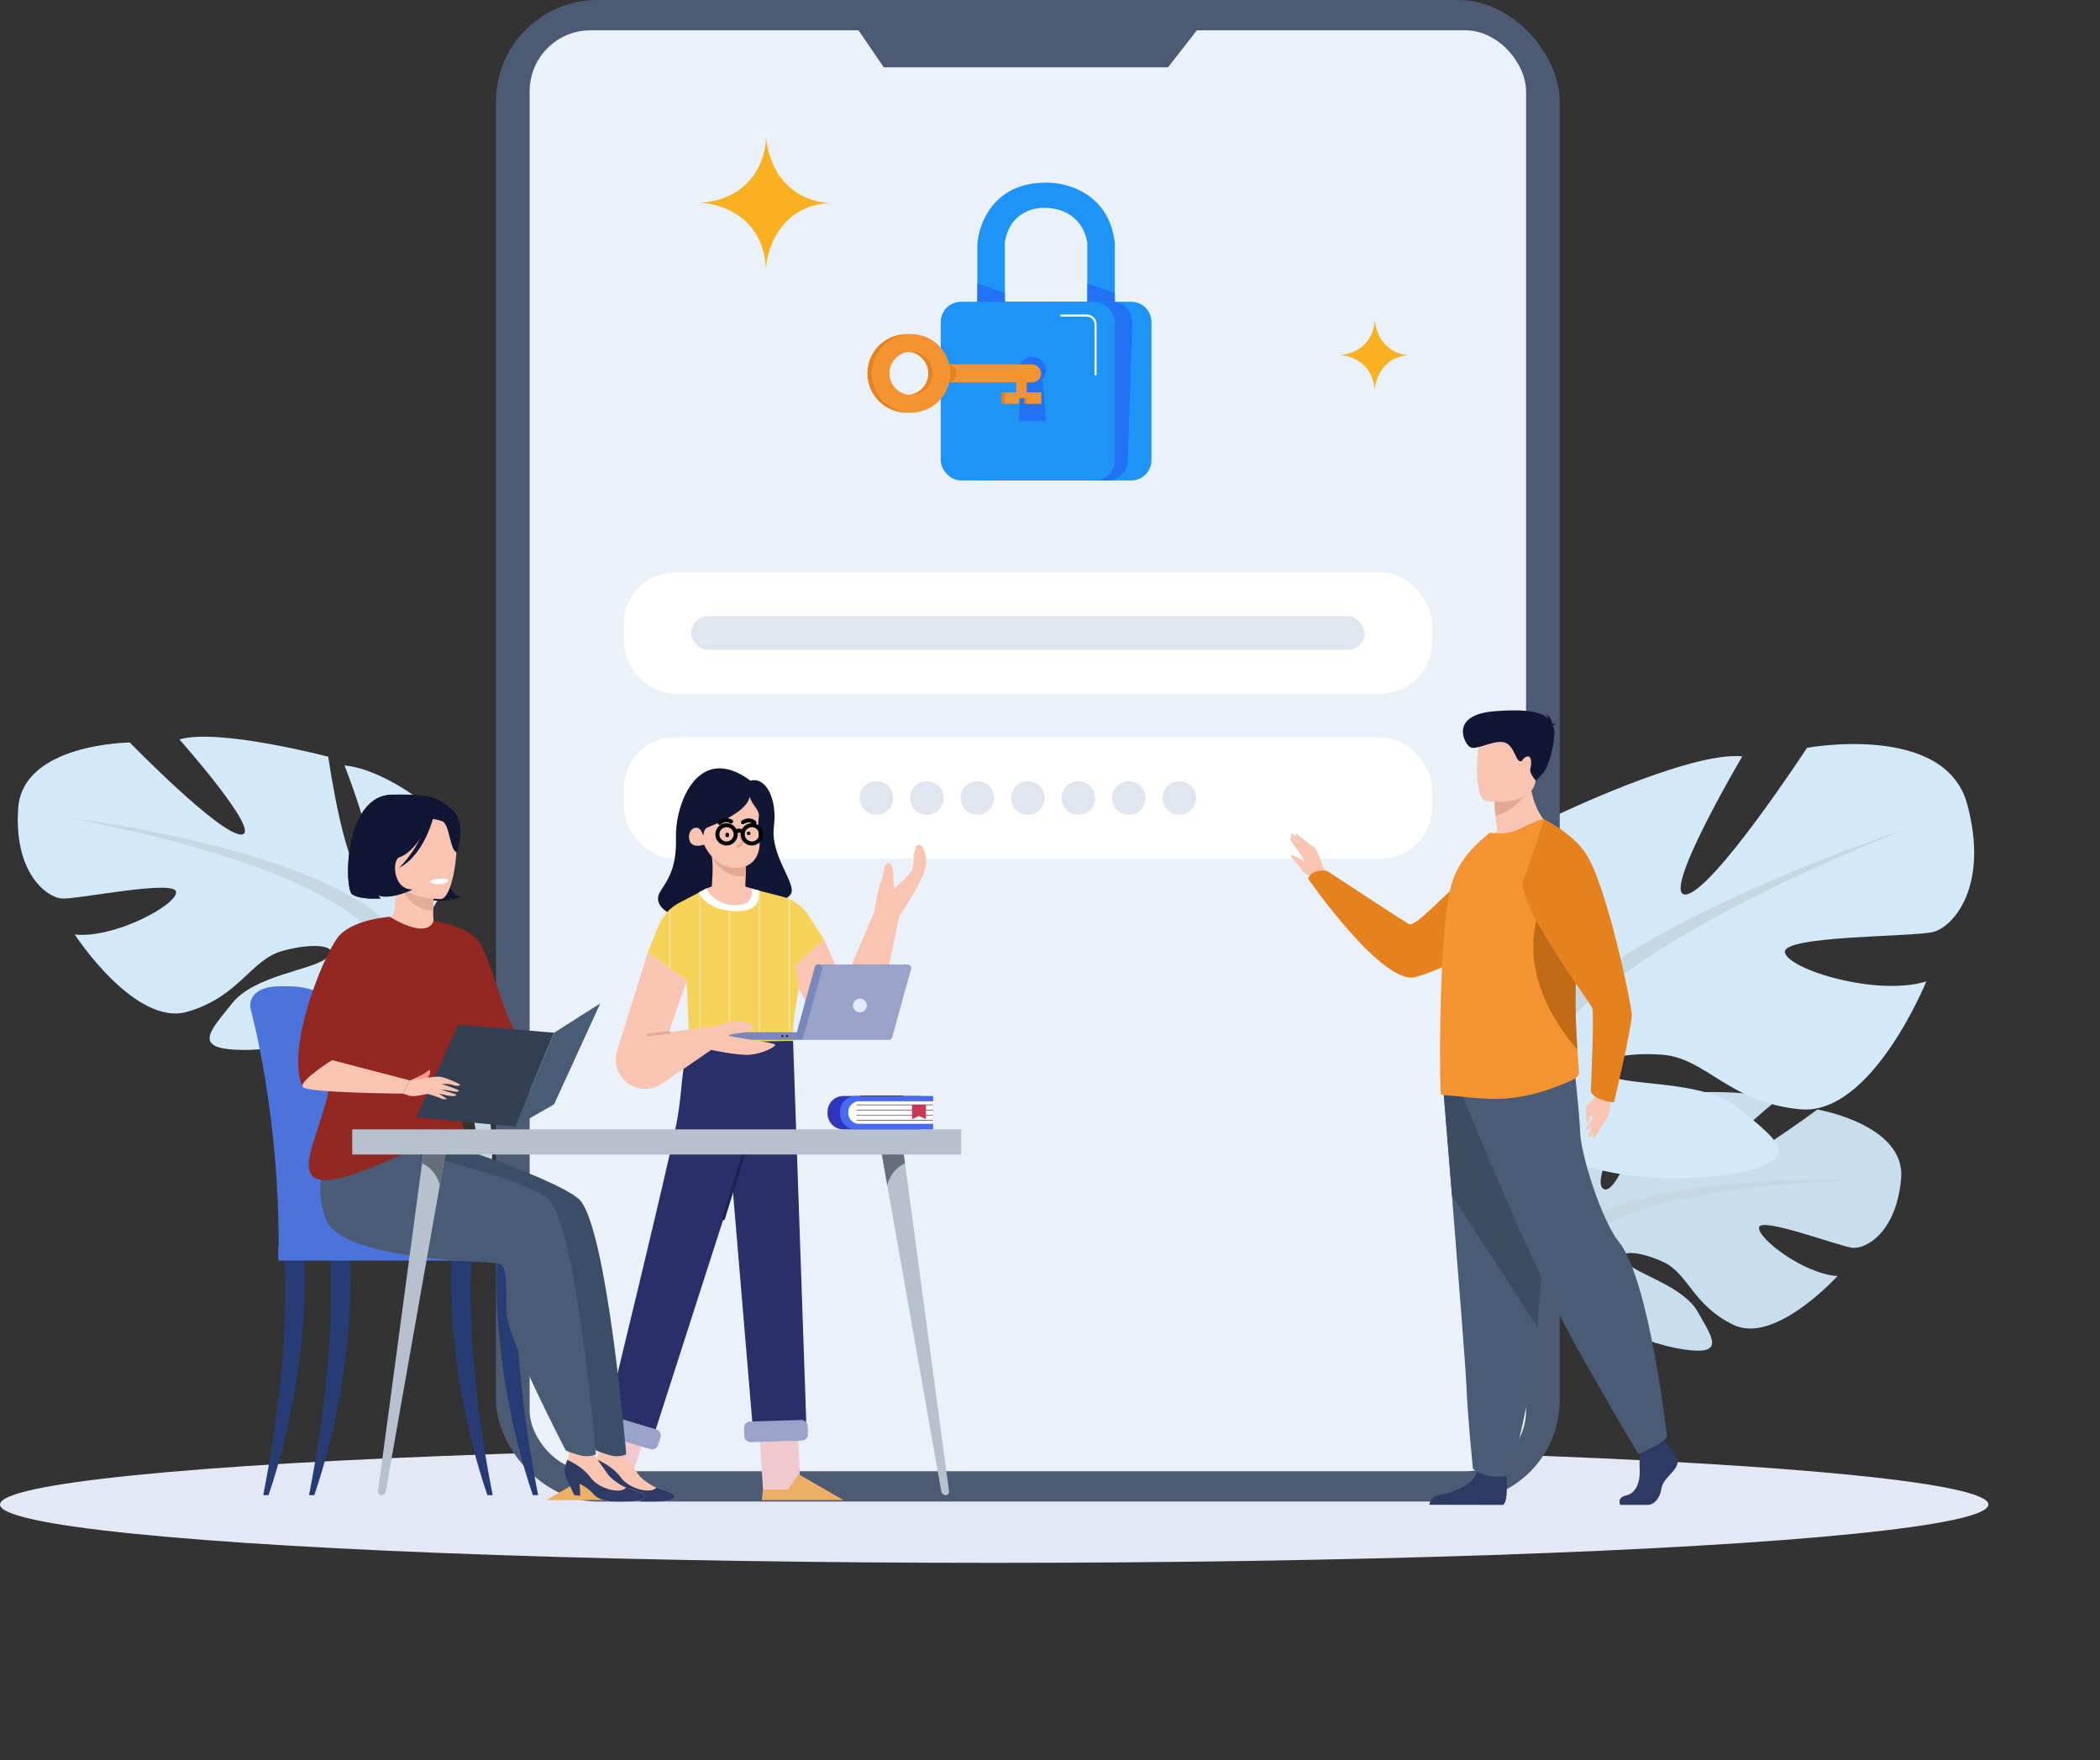 <svg width="414" height="347" viewBox="0 0 414 347" fill="none" xmlns="http://www.w3.org/2000/svg">
<rect x="0" y="0" width="414" height="347" fill="#333333" stroke="none"/>
<path d="M79.439 185.934C79.439 185.934 96.214 171.709 84.633 159.099C84.633 159.099 75.887 151.677 67.914 150.883C67.914 150.883 76.096 171.459 72.177 172.745C68.258 174.03 64.711 149.162 64.711 149.162C64.711 149.162 43.011 143.482 35.37 145.753C35.37 145.753 51.741 164.21 47.624 164.491C43.507 164.773 25.583 146.359 25.583 146.359C25.583 146.359 4.51 146.555 3.597 159.252C2.684 171.949 9.133 176.952 12.294 177.117C15.456 177.282 34.739 173.262 34.727 175.875C34.715 178.487 22.442 185.05 14.73 184.206C14.73 184.206 26.637 202.49 36.985 199.43C47.333 196.369 49.328 189.197 55.757 187.422C62.187 185.647 67.301 186.476 64.381 188.87C61.461 191.264 50.18 192.238 45.782 197.753C41.384 203.268 37.652 206.854 47.837 206.963C58.023 207.072 75.363 202.379 77.403 194.168L79.439 185.934Z" fill="#D4E9F8"/>
<path d="M13.624 161.209C13.624 161.209 69.684 168.013 79.439 185.934C79.439 185.934 80.855 194.526 88.037 203.297L88.772 207.066C88.772 207.066 80.756 195.336 77.403 194.167C77.403 194.167 85.966 175.271 13.624 161.209Z" fill="#C5D7E3"/>
<path d="M88.041 203.296C88.041 203.296 98.583 214.069 96.881 230.013L94.68 229.859C94.68 229.859 93.48 212.896 87.599 205.393C81.718 197.89 88.041 203.296 88.041 203.296Z" fill="#C5D7E3"/>
<path d="M298.963 257.588C298.963 257.588 288.797 265.113 288.091 278.555L289.937 278.72C289.937 278.72 293.183 264.822 299.053 259.384C304.924 253.947 298.963 257.588 298.963 257.588Z" fill="#C5D7E3"/>
<path d="M308.396 244.343C308.396 244.343 296.383 230.318 307.656 221.41C307.656 221.41 315.888 216.422 322.604 216.827C322.604 216.827 313.09 232.791 316.166 234.382C319.243 235.972 325.485 215.829 325.485 215.829C325.485 215.829 344.222 214.01 350.251 216.9C350.251 216.9 334.233 230.017 337.605 230.798C340.977 231.579 358.28 218.704 358.28 218.704C358.28 218.704 375.72 221.674 374.79 232.318C373.859 242.962 367.852 246.25 365.21 245.968C362.567 245.685 347.121 239.783 346.783 241.949C346.445 244.116 355.747 251.191 362.259 251.523C362.259 251.523 349.964 265.092 341.792 261.174C333.619 257.256 332.924 251.052 327.83 248.723C322.736 246.394 318.389 246.402 320.492 248.777C322.595 251.151 331.814 253.459 334.725 258.624C337.637 263.79 340.254 267.258 331.799 265.984C323.344 264.711 309.603 258.522 308.999 251.427L308.396 244.343Z" fill="#C8DEED"/>
<path d="M366.222 232.616C366.222 232.616 318.856 230.787 308.396 244.343C308.396 244.343 306.083 251.277 298.964 257.588L297.855 260.615C297.855 260.615 306.062 251.956 309 251.431C309 251.431 304.406 234.639 366.222 232.616Z" fill="#C5D7E3"/>
<path d="M296.796 211.937C296.796 211.937 271.607 197.823 283.361 178.665C283.361 178.665 292.774 166.89 302.842 163.876C302.842 163.876 297.468 192.445 302.842 193.117C308.216 193.79 306.537 160.851 306.537 160.851C306.537 160.851 333.065 148.081 343.482 149.089C343.482 149.089 327.024 176.984 332.398 176.312C337.772 175.64 356.246 147.411 356.246 147.411C356.246 147.411 383.45 142.369 387.817 158.503C392.183 174.636 385.129 182.694 381.099 183.709C377.068 184.723 351.207 184.381 351.879 187.742C352.551 191.103 370.015 196.481 379.755 193.456C379.755 193.456 369.007 220.002 354.902 218.662C340.797 217.322 336.429 208.578 327.696 207.906C318.963 207.234 312.583 209.587 316.949 211.939C321.316 214.292 336.09 212.708 343.15 218.715C350.21 224.722 355.912 228.413 342.815 231.102C329.717 233.791 306.205 232.11 301.503 222.027L296.796 211.937Z" fill="#D4E9F8"/>
<path d="M375.389 163.54C375.389 163.54 304.855 186.389 296.796 211.938C296.796 211.938 297.132 223.365 290.079 236.473L290.079 241.513C290.079 241.513 297.468 224.374 301.499 222.031C301.499 222.021 285.712 199.84 375.389 163.54Z" fill="#C5D7E3"/>
<path d="M290.078 236.484C290.078 236.484 279.202 253.011 285.402 273.13L288.2 272.379C288.2 272.379 285.485 250.219 291.176 239.072C296.867 227.925 290.078 236.484 290.078 236.484Z" fill="#C5D7E3"/>
<ellipse cx="196" cy="296.571" rx="196" ry="11.5" fill="#E3E8F4"/>
<rect x="97.779" width="209.712" height="295.986" rx="20" fill="#4D5A73"/>
<rect x="104.416" y="5.973" width="196.439" height="284.04" rx="12" fill="#EAF1F9"/>
<path d="M230.257 13.273L236.481 5.309L168.789 5.309L174.236 13.273L230.257 13.273Z" fill="#4D5A73"/>
<rect x="122.998" y="112.838" width="159.275" height="23.891" rx="10" fill="white"/>
<rect x="122.998" y="145.356" width="159.275" height="23.891" rx="10" fill="white"/>
<circle cx="172.771" cy="157.302" r="3.318" fill="#E1E5F0"/>
<circle cx="182.726" cy="157.302" r="3.318" fill="#E1E5F0"/>
<circle cx="192.68" cy="157.302" r="3.318" fill="#E1E5F0"/>
<circle cx="202.635" cy="157.302" r="3.318" fill="#E1E5F0"/>
<circle cx="212.59" cy="157.302" r="3.318" fill="#E1E5F0"/>
<circle cx="222.544" cy="157.302" r="3.318" fill="#E1E5F0"/>
<circle cx="232.499" cy="157.302" r="3.318" fill="#E1E5F0"/>
<rect x="136.271" y="121.465" width="132.729" height="6.636" rx="3.318" fill="#E1E5F0"/>
<path d="M258.863 166.816C258.754 166.752 258.597 166.67 258.421 166.576L255.566 164.339C255.566 164.339 255.204 164.538 255.566 164.916C255.613 164.965 255.675 165.028 255.751 165.102L254.66 164.284C254.602 164.349 254.564 164.429 254.552 164.514C254.54 164.599 254.554 164.686 254.592 164.763C254.681 164.972 255.703 165.811 256.278 166.27C255.931 166.11 255.446 165.761 254.717 165.056C254.262 164.618 254.409 165.278 254.478 165.566C254.602 166.076 256.02 167.801 256.518 168.575C257.015 169.35 257.266 170.117 256.916 169.782C256.566 169.447 254.672 168.327 254.473 168.575C254.274 168.824 255.42 169.782 255.968 170.547C256.516 171.313 257.115 172.606 259.059 172.893C261.003 173.179 261.338 172.237 261.338 172.237C261.338 172.237 259.76 167.343 258.863 166.816Z" fill="#F9C4B1"/>
<path d="M317.883 214.814C317.883 214.814 317.426 219.292 316.926 220.14C316.427 220.988 314.099 223.447 313.387 224.225C313.338 224.278 312.876 223.866 313.226 223.27C314.638 220.864 314.248 221.442 313.756 219.861C313.515 219.079 313.364 221.328 312.964 221.381C312.564 221.434 312.708 219.01 312.692 218.272C312.675 217.534 314.698 217.188 314.936 214.53C315.089 212.814 317.883 214.814 317.883 214.814Z" fill="#F9C4B1"/>
<path d="M303.66 168.078C303.66 168.078 299.883 186.546 279.098 192.58C272.61 194.464 257.869 173.183 257.869 173.183C257.869 173.183 258.392 171.227 261.634 171.672C261.634 171.672 275.987 181.137 277.793 182.166C279.396 183.079 289.941 170.432 294.747 168.398C299.553 166.364 303.66 168.078 303.66 168.078Z" fill="#E5821E"/>
<path d="M328.584 284.6C328.584 284.6 331.155 286.963 330.654 288.637C330.153 290.31 327.83 291.433 327.521 293.482C327.212 295.531 325.955 296.649 324.824 296.649H319.441C319.441 296.649 318.61 295.205 320.616 294.772C322.622 294.339 323.381 291.929 323.256 289.693C323.13 287.458 323.443 284.476 323.443 284.476L327.708 283.482L328.584 284.6Z" fill="#2C3A64"/>
<path d="M296.975 290.747C296.975 290.747 297.438 296.093 296.305 296.649L281.805 296.619C281.805 296.619 281.805 294.951 284.134 294.58C286.463 294.209 290.553 292.849 291.247 289.821C291.941 286.793 296.975 290.747 296.975 290.747Z" fill="#2C3A64"/>
<path d="M284.58 215.136C284.58 215.136 285.35 224.508 286.254 235.772C287.485 251.074 288.963 269.873 289.11 273.431C289.362 279.615 290.377 289.502 290.377 289.502C290.377 289.502 292.784 291.853 297.6 290.86C297.6 290.86 301.891 276.742 303.118 261.802C303.136 261.558 303.156 261.311 303.174 261.064C304.315 245.857 306.088 213.834 306.088 213.834L284.58 215.136Z" fill="#4A5B75"/>
<path d="M284.58 215.128C284.58 215.128 285.35 224.47 286.254 235.699L303.118 261.652C303.136 261.409 303.156 261.162 303.174 260.916C304.315 245.757 306.088 213.834 306.088 213.834L284.58 215.128Z" fill="#3D4C63"/>
<path d="M288.396 216.157C288.396 216.157 302.124 250.171 311.149 266.155C320.174 282.139 322.996 286.601 322.996 286.601C322.996 286.601 328.168 284.555 328.637 283.162C328.637 283.162 325.186 252.302 319.141 244.78C315.726 240.529 311.714 227.773 311.526 223.313C311.338 218.853 310.304 210.023 310.304 210.023L288.396 216.157Z" fill="#4A5B75"/>
<path d="M306.435 163.843C306.435 163.843 296.973 168.359 291.518 166.684C292.556 165.492 293.808 164.502 295.211 163.762C295.022 162.679 294.875 161.739 294.791 160.942C294.66 159.987 294.583 159.025 294.56 158.061L298.211 155.221L301.667 152.503C301.401 160.145 306.435 163.843 306.435 163.843Z" fill="#F9C4B1"/>
<path d="M311.291 211.632C311.313 212.202 310.089 212.853 309.549 213.096C305.546 214.847 301.812 216.067 297.579 216.474C292.579 216.983 286.666 215.863 284.633 215.905C284.425 215.901 284.226 215.821 284.074 215.681C283.928 215.579 283.825 209.577 283.928 202.029C283.928 201.726 283.928 201.421 283.949 201.113V201.009C283.991 198.059 284.095 194.967 284.239 191.873C284.53 185.079 285.07 178.525 285.983 174.908C287.081 170.635 289.572 167.809 291.833 165.748L293.699 164.121C295.566 164.486 297.537 164.383 299.508 163.429C301.666 162.392 303.989 161.272 304.363 161.558C307.184 163.612 309.093 168.232 310.11 174.129C310.11 174.16 310.121 174.187 310.125 174.217C310.695 177.591 310.981 181.365 310.96 185.317C310.96 186.784 310.918 188.287 310.829 189.766C310.414 196.494 310.698 202.483 310.96 206.633C311.013 207.453 311.068 208.203 311.115 208.869C311.209 210.065 311.272 210.982 311.291 211.632Z" fill="#F49331"/>
<path d="M310.945 206.904C295.727 188.99 305.166 175.97 305.166 175.97L310.114 174.333C310.674 177.722 310.955 181.514 310.935 185.484C310.935 186.957 310.893 188.468 310.806 189.954C310.399 196.719 310.671 202.736 310.945 206.904Z" fill="#C06B15"/>
<path d="M301.578 155.47C301.578 155.47 299.266 159.648 294.864 160.819C294.737 159.894 294.663 158.962 294.64 158.028L298.17 155.275L301.578 155.47Z" fill="#E2AA95"/>
<path d="M292.922 157.873C292.922 157.873 301.899 159.317 302.742 153.89C303.585 148.463 305.311 144.996 299.615 143.845C293.919 142.693 292.478 144.601 291.745 146.346C291.011 148.091 290.608 157.357 292.922 157.873Z" fill="#F9C4B1"/>
<path d="M306.096 143.02C306.177 142.928 306.36 142.854 306.782 142.832C306.544 142.699 306.277 142.625 306.003 142.615C305.916 142.045 305.607 141.034 304.607 140.789C304.77 140.883 304.909 141.011 305.014 141.165C305.119 141.319 305.187 141.494 305.214 141.678C304.057 140.511 301.578 139.659 294.711 140.192C285.664 140.893 288.644 146.59 289.817 147.268C290.989 147.946 293.937 146.087 296.12 146.256C298.303 146.426 298.71 149.527 299.457 149.955C300.203 150.383 299.905 149.627 300.908 149.177C301.91 148.727 302.004 150.363 301.715 151.425C301.426 152.487 302.802 153.889 302.802 153.889L304.193 152.419C305.585 150.946 306.896 144.707 306.263 143.376L306.096 143.02Z" fill="#121635"/>
<path d="M304.406 161.512C304.406 161.512 309.985 164.181 312.656 168.284C316.808 174.648 321.608 197.842 321.697 199.99C321.787 202.138 318.195 217.3 318.195 217.3C318.195 217.3 314.546 217.056 313.606 215.202C313.606 215.202 314.334 199.621 313.873 198.621C313.413 197.62 298.663 177.722 300.321 173.476C301.979 169.23 304.406 161.512 304.406 161.512Z" fill="#E6821E"/>
<path d="M317 220L314.282 224.505C314.19 224.467 314.113 224.402 314.063 224.32C314.013 224.237 313.992 224.142 314.003 224.047C314.056 223.726 314.878 221.284 314.878 221.284L317 220Z" fill="#F9C4B1"/>
<path d="M314.414 220.072C314.414 220.072 312.274 222.333 312.748 222.844L314.294 221.737L314.414 220.072Z" fill="#F9C4B1"/>
<g clip-path="url(#clip0_218_84)">
<path d="M156.98 271.732L157.689 291.96L155.563 295.608L150.424 293.611L149.068 273.553" fill="#F0C9CF"/>
<path d="M168.657 297.079L157.46 290.608L155.334 293.611H150.416L149.892 298.132H168.384C168.505 298.126 168.621 298.081 168.715 298.004C168.81 297.927 168.877 297.823 168.907 297.705C168.938 297.588 168.93 297.464 168.885 297.351C168.84 297.238 168.76 297.143 168.657 297.079V297.079Z" fill="#EBAF65"/>
<path d="M122.713 271.732L116.258 291.96L118.385 295.608L123.519 293.611L130.625 273.553" fill="#F0C9CF"/>
<path d="M105.286 297.079L116.492 290.608L118.618 293.611H123.519L124.051 298.132H105.559C105.438 298.126 105.322 298.081 105.228 298.004C105.134 297.927 105.066 297.823 105.036 297.705C105.006 297.588 105.013 297.464 105.058 297.351C105.103 297.238 105.183 297.143 105.286 297.079Z" fill="#EBAF65"/>
<path d="M156.346 205.155L158.988 281.512L148.478 282.281L144.463 234.532L128.639 283.738L119.31 280.819C119.31 280.819 131.946 228.882 133.363 221.463C134.781 214.044 134.072 210.159 136.313 204.979L156.346 205.155Z" fill="#292F69"/>
<path d="M147.946 153.881C150.975 153.056 153.278 157.472 152.569 162.946C151.86 168.421 156.584 173.662 156.051 175.897C155.519 178.131 145.009 181.257 138 181.195C130.99 181.134 128.789 178.074 130.074 175.897C131.36 173.719 133.438 171.599 133.262 165.036C133.086 158.473 137.647 146.243 147.946 153.881Z" fill="#121635"/>
<path d="M162.431 185.142L166.328 193.851L172.351 179.768C172.351 179.768 173.117 174.94 173.738 173.601C174.358 172.262 174.151 170.453 174.975 170.185C175.798 169.918 176.098 171.393 176.098 172.661C176.105 173.489 176.174 174.315 176.304 175.133C176.304 175.133 179.761 172.13 179.963 171.182C180.166 170.234 180.056 167.033 180.822 166.621C181.588 166.208 182.446 167.152 182.623 169.887C182.799 172.622 177.273 180.607 177.273 180.607L173.231 200.151L161.894 202.214L155.162 191.204L162.431 185.142Z" fill="#F9C4B1"/>
<path d="M127.71 187.71L131.88 190.73L132.276 191.011L135.389 193.267L135.86 205.559L137.757 205.524H138.154L143.64 205.414H144.032L149.535 205.295H149.927L155.413 205.186H155.805H156.364C156.27 202.704 156.488 200.221 157.011 197.793C157.892 193.403 156.663 190.392 156.663 190.392L162.449 185.168L159.481 180.572C158.579 179.172 157.307 178.047 155.805 177.323C155.677 177.257 155.545 177.196 155.413 177.143C154.986 176.961 154.544 176.814 154.092 176.704L149.945 175.642L149.72 175.58L149.553 175.541L148.144 175.177H144.067H143.675H139.228L138.189 175.721L137.793 175.932L134.059 177.881C133.426 178.203 132.835 178.601 132.298 179.066C132.16 179.177 132.027 179.296 131.902 179.422C130.98 180.31 130.26 181.385 129.788 182.573L127.71 187.71Z" fill="#F6D358"/>
<g style="mix-blend-mode:overlay" opacity="0.25">
<path d="M155.395 177.117V205.177H155.787V177.297C155.659 177.231 155.527 177.17 155.395 177.117Z" fill="white"/>
</g>
<g style="mix-blend-mode:overlay" opacity="0.25">
<path d="M149.518 175.497V205.295L149.909 205.287V175.598L149.685 175.537L149.518 175.497Z" fill="white"/>
</g>
<g style="mix-blend-mode:overlay" opacity="0.25">
<path d="M143.64 175.146V205.414L144.032 205.405V175.146H143.64Z" fill="white"/>
</g>
<g style="mix-blend-mode:overlay" opacity="0.25">
<path d="M137.757 175.914V205.533L138.154 205.524V175.703L137.757 175.914Z" fill="white"/>
</g>
<g style="mix-blend-mode:overlay" opacity="0.25">
<path d="M131.88 179.408V190.73L132.276 191.011V179.053C132.138 179.164 132.005 179.283 131.88 179.408V179.408Z" fill="white"/>
</g>
<path d="M137.749 175.918C138.968 178.399 142.187 179.869 146.114 179.588C149.425 179.365 149.83 177.165 149.667 175.537L148.091 175.133L139.175 175.159L137.749 175.918Z" fill="white"/>
<path d="M139.193 175.159C139.779 176.166 140.626 176.998 141.644 177.567C142.662 178.137 143.815 178.424 144.983 178.399C149.148 178.399 148.109 175.133 148.109 175.133L146.933 174.751L146.999 172.727L147.105 169.773L140.021 167.626C140.19 168.009 140.3 168.417 140.346 168.833C140.672 171.063 140.316 174.751 140.316 174.751L139.193 175.159Z" fill="#F9C4B1"/>
<path d="M140.021 167.626C140.19 168.009 140.3 168.417 140.346 168.833C142.332 172.824 145.683 172.867 146.995 172.718L147.1 169.764L140.021 167.626Z" fill="#E2AA95"/>
<path d="M147.805 157.003C147.149 160.479 139.695 162.885 139.166 163.28C138.873 163.611 138.716 164.041 138.726 164.483C138.721 164.499 138.71 164.514 138.696 164.524C138.681 164.534 138.664 164.54 138.647 164.54C138.629 164.54 138.612 164.534 138.598 164.524C138.584 164.514 138.573 164.499 138.568 164.483C138.383 163.969 138.004 163.236 137.37 163.166C136.384 163.052 135.433 164.29 135.992 165.8C136.551 167.31 138.81 166.498 138.81 166.498C138.81 166.498 140.641 170.954 144.864 171.076C149.086 171.199 150.015 167.635 149.707 165.444C149.425 163.938 149.391 162.396 149.606 160.879C149.777 159.584 148.157 158.675 147.805 157.003Z" fill="#F9C4B1"/>
<path d="M145.498 166.814L145.991 166.529C146.151 166.435 146.271 166.285 146.329 166.109C146.387 165.933 146.377 165.742 146.303 165.572L145.498 163.715" stroke="#E2AA95" stroke-width="0.53" stroke-miterlimit="9" stroke-linecap="round"/>
<path d="M143.723 164.593C143.737 164.646 143.738 164.701 143.727 164.755C143.715 164.808 143.692 164.859 143.658 164.902C143.624 164.945 143.581 164.98 143.532 165.004C143.482 165.028 143.428 165.041 143.373 165.041C143.318 165.041 143.264 165.028 143.215 165.004C143.165 164.98 143.122 164.945 143.088 164.902C143.055 164.859 143.031 164.808 143.02 164.755C143.009 164.701 143.01 164.646 143.023 164.593C143.01 164.539 143.009 164.484 143.02 164.43C143.031 164.377 143.055 164.326 143.088 164.283C143.122 164.24 143.165 164.205 143.215 164.181C143.264 164.157 143.318 164.144 143.373 164.144C143.428 164.144 143.482 164.157 143.532 164.181C143.581 164.205 143.624 164.24 143.658 164.283C143.692 164.326 143.715 164.377 143.727 164.43C143.738 164.484 143.737 164.539 143.723 164.593V164.593Z" fill="black"/>
<path d="M147.946 164.342C147.931 164.409 147.897 164.469 147.849 164.517C147.801 164.565 147.741 164.599 147.675 164.614C147.608 164.629 147.539 164.626 147.475 164.603C147.411 164.581 147.354 164.541 147.312 164.488C147.269 164.435 147.242 164.371 147.235 164.304C147.227 164.237 147.239 164.169 147.268 164.107C147.298 164.046 147.344 163.995 147.401 163.959C147.459 163.923 147.525 163.903 147.593 163.903C147.698 163.917 147.793 163.97 147.859 164.052C147.924 164.134 147.956 164.238 147.946 164.342Z" fill="black"/>
<path d="M141.883 162.209C142.176 161.921 142.557 161.738 142.965 161.688C143.374 161.638 143.787 161.724 144.142 161.932" stroke="black" stroke-width="0.79" stroke-linecap="round" stroke-linejoin="round"/>
<path d="M148.734 162.169C148.734 162.169 147.853 161.208 146.458 162.09" stroke="black" stroke-width="0.79" stroke-linecap="round" stroke-linejoin="round"/>
<path d="M146.422 164.457C146.421 164.813 146.527 165.162 146.725 165.459C146.924 165.756 147.206 165.987 147.537 166.124C147.867 166.26 148.231 166.296 148.582 166.226C148.933 166.156 149.255 165.983 149.507 165.73C149.759 165.478 149.931 165.156 149.999 164.806C150.068 164.455 150.03 164.093 149.892 163.764C149.753 163.435 149.52 163.155 149.221 162.958C148.922 162.762 148.572 162.658 148.214 162.661C147.739 162.665 147.283 162.855 146.948 163.191C146.612 163.528 146.423 163.982 146.422 164.457V164.457Z" stroke="black" stroke-width="0.79" stroke-miterlimit="10"/>
<path d="M141.421 164.456C141.42 164.813 141.525 165.161 141.723 165.458C141.921 165.754 142.202 165.986 142.532 166.122C142.862 166.259 143.225 166.296 143.575 166.227C143.926 166.158 144.248 165.987 144.501 165.735C144.754 165.484 144.926 165.163 144.996 164.814C145.066 164.464 145.031 164.102 144.894 163.773C144.758 163.444 144.526 163.163 144.229 162.965C143.932 162.767 143.583 162.661 143.226 162.661C142.748 162.662 142.29 162.852 141.952 163.188C141.614 163.524 141.423 163.98 141.421 164.456V164.456Z" stroke="black" stroke-width="0.79" stroke-miterlimit="10"/>
<path d="M146.453 164.039C146.355 163.941 146.239 163.864 146.111 163.81C145.983 163.757 145.846 163.73 145.707 163.73C145.568 163.73 145.431 163.757 145.303 163.81C145.175 163.864 145.058 163.941 144.961 164.039" stroke="black" stroke-width="0.79" stroke-miterlimit="10"/>
<path d="M157.742 204.979H175.235C175.374 204.986 175.512 204.947 175.626 204.867C175.741 204.788 175.826 204.673 175.869 204.54L179.62 190.967C179.643 190.887 179.649 190.803 179.639 190.72C179.63 190.638 179.603 190.558 179.563 190.485C179.522 190.412 179.467 190.348 179.401 190.297C179.335 190.246 179.26 190.208 179.18 190.185L178.964 190.124H161.423L157.742 204.979Z" fill="#99A3CA"/>
<path d="M168.164 198.206C168.163 198.474 168.242 198.737 168.391 198.961C168.54 199.184 168.752 199.359 169 199.462C169.249 199.566 169.523 199.593 169.787 199.541C170.051 199.489 170.294 199.36 170.485 199.171C170.675 198.981 170.805 198.74 170.858 198.476C170.911 198.213 170.884 197.94 170.781 197.692C170.679 197.444 170.504 197.232 170.28 197.083C170.057 196.933 169.793 196.854 169.524 196.854C169.164 196.854 168.819 196.996 168.564 197.25C168.309 197.503 168.165 197.847 168.164 198.206V198.206Z" fill="#E6E9FC"/>
<path d="M143.855 203.478H157.742C158.092 203.478 158.376 203.761 158.376 204.11V204.347C158.376 204.696 158.092 204.979 157.742 204.979H143.855C143.505 204.979 143.221 204.696 143.221 204.347V204.11C143.221 203.761 143.505 203.478 143.855 203.478Z" fill="#7988B8"/>
<path d="M156.965 203.891L160.655 190.543C160.748 190.207 161.097 190.009 161.434 190.102L161.663 190.165C162.001 190.258 162.199 190.606 162.106 190.942L158.416 204.29C158.323 204.627 157.974 204.824 157.637 204.732L157.407 204.669C157.07 204.576 156.872 204.228 156.965 203.891Z" fill="#7988B8"/>
<path d="M121.401 208.864C121.4 209.918 121.687 210.953 122.233 211.855C122.778 212.758 123.561 213.495 124.496 213.987C125.432 214.478 126.484 214.705 127.539 214.643C128.594 214.581 129.613 214.233 130.484 213.636L140.21 206.959C140.21 206.959 145.493 208.118 147.884 207.903C150.275 207.688 152.806 206.432 152.824 205.941C152.842 205.449 143.239 204.448 143.693 204.057C144.146 203.667 148.434 203.618 148.496 202.705C148.558 201.792 147.47 201.467 145.683 201.349C143.895 201.23 141.606 202.135 141.606 202.135L131.871 203.478L134.636 195.436L135.389 193.267L127.71 187.71L127.208 189.321L121.661 207.161C121.488 207.712 121.401 208.287 121.401 208.864Z" fill="#F9C4B1"/>
<path d="M131.875 203.478L127.71 204.036" stroke="#E2AA95" stroke-width="0.53" stroke-miterlimit="9" stroke-linecap="round"/>
<path d="M154.937 204.229C154.937 204.274 154.951 204.318 154.976 204.356C155.001 204.393 155.037 204.422 155.079 204.44C155.121 204.457 155.167 204.461 155.211 204.453C155.255 204.444 155.296 204.422 155.328 204.39C155.36 204.358 155.382 204.318 155.391 204.273C155.4 204.229 155.395 204.183 155.378 204.141C155.361 204.1 155.331 204.064 155.294 204.039C155.256 204.014 155.212 204 155.166 204C155.106 204 155.047 204.025 155.004 204.067C154.962 204.11 154.937 204.168 154.937 204.229V204.229Z" fill="#1F2251"/>
<path d="M154.008 204.229C154.008 204.274 154.022 204.318 154.047 204.356C154.072 204.393 154.108 204.422 154.15 204.44C154.192 204.457 154.238 204.461 154.282 204.453C154.326 204.444 154.367 204.422 154.399 204.39C154.431 204.358 154.453 204.318 154.462 204.273C154.471 204.229 154.466 204.183 154.449 204.141C154.432 204.1 154.402 204.064 154.365 204.039C154.327 204.014 154.283 204 154.237 204C154.177 204 154.118 204.025 154.075 204.067C154.033 204.11 154.008 204.168 154.008 204.229V204.229Z" fill="#1F2251"/>
<path d="M147.891 280.21L157.961 279.909C158.644 279.889 159.215 280.424 159.235 281.106L159.283 282.699C159.304 283.38 158.766 283.949 158.083 283.97L148.014 284.271C147.33 284.291 146.76 283.756 146.739 283.074L146.691 281.481C146.671 280.8 147.208 280.231 147.891 280.21Z" fill="#99A3CA"/>
<path d="M119.729 278.883L129.375 281.765C130.03 281.961 130.401 282.648 130.205 283.301L129.746 284.827C129.55 285.48 128.861 285.85 128.206 285.655L118.56 282.773C117.906 282.578 117.534 281.89 117.73 281.237L118.189 279.711C118.385 279.058 119.075 278.688 119.729 278.883Z" fill="#99A3CA"/>
<path d="M147.51 224.562L142.636 240.265" stroke="#1F2251" stroke-width="0.53" stroke-linecap="round" stroke-linejoin="round"/>
</g>
<g clip-path="url(#clip1_218_84)">
<path d="M79.18 168.38C79.18 168.38 75.147 171.733 79.589 175.99C79.589 175.99 75.778 177.321 74.542 176.417C74.675 176.657 74.838 176.878 75.028 177.077C75.028 177.077 71.124 177.431 69.444 176.291C67.764 175.151 67.707 155.097 78.681 156.74C78.681 156.74 87.841 155.543 87.566 166.234C87.291 176.926 90.764 176.735 90.764 176.735C90.764 176.735 89.824 177.264 89.357 177.289C89.357 177.289 88.661 177.067 88.506 176.7C88.506 176.7 88.673 177.289 88.857 177.464C88.857 177.464 85.123 178.022 83.18 176.709C81.236 175.397 78.766 170.607 79.18 168.38Z" fill="#121635"/>
<path d="M78.591 173.846C78.591 173.846 75.46 170.863 74.161 167.966C73.235 165.896 68.766 157.524 77.109 156.661C77.109 156.661 83.072 156.38 85.646 157.316C87.692 158.059 90.858 159.979 89.785 167.687L89.644 170.242L78.591 173.846Z" fill="#121635"/>
<path d="M69.055 233.332C68.697 224.539 67.927 216.89 67.003 211.554C65.533 203.05 64.209 198.159 64.195 198.106C63.998 197.359 61.202 194.332 54.979 194.427C48.757 194.521 49.347 198.487 49.347 198.487C49.346 198.606 49.361 198.726 49.392 198.841C49.453 199.037 55.164 219.754 54.916 246.494C54.916 246.869 54.871 247.517 54.897 247.95C54.897 247.95 69.316 248.321 69.32 247.95C69.823 245.613 69.578 239.137 69.055 233.332Z" fill="#4C73DC"/>
<path d="M70.869 246.362C70.869 246.735 70.672 247.032 70.427 247.032C70.187 247.032 69.996 246.729 69.994 246.362H57.636C57.636 246.735 57.44 247.032 57.196 247.032C56.953 247.032 56.758 246.72 56.76 246.342C56.818 239.292 56.476 232.244 55.736 225.233C54.093 209.51 51.057 198.986 51.019 198.841C50.988 198.726 50.973 198.607 50.974 198.487C50.974 198.487 50.385 194.519 56.607 194.427C62.829 194.334 65.627 197.359 65.822 198.106C65.834 198.147 66.583 200.916 67.579 205.896C67.909 207.547 68.265 209.434 68.63 211.554C69.554 216.888 70.325 224.539 70.682 233.332C71.187 239.137 71.37 244.029 70.869 246.362Z" fill="#4C73DC"/>
<path d="M55.836 247.034H104.279C104.279 247.034 103.151 242.469 75.092 243.147C55.241 243.636 55.836 247.034 55.836 247.034Z" fill="#4C73DC"/>
<path d="M51.892 294.72C57.509 266.284 56.066 248.834 56.058 248.614C56.045 248.178 56.844 247.779 57.285 247.765C57.725 247.751 59.663 247.635 59.887 248.011C60.181 248.502 61.314 270.001 52.941 294.72H51.892Z" fill="#273B74"/>
<path d="M97.127 294.72C91.509 266.284 92.953 248.834 92.961 248.614C92.975 248.178 92.175 247.779 91.735 247.765C91.294 247.751 89.357 247.635 89.131 248.011C88.838 248.502 87.706 270.001 96.078 294.72H97.127Z" fill="#273B74"/>
<path d="M106.091 294.72C100.474 266.284 101.919 248.834 101.925 248.614C101.941 248.178 101.139 247.779 100.698 247.765C100.258 247.751 98.32 247.635 98.096 248.011C97.802 248.502 96.671 270.001 105.042 294.72H106.091Z" fill="#273B74"/>
<path d="M60.917 294.72C66.533 266.284 65.091 248.834 65.083 248.614C65.069 248.178 65.869 247.779 66.309 247.765C66.75 247.751 68.687 247.635 68.912 248.011C69.206 248.502 70.338 270.001 61.966 294.72H60.917Z" fill="#273B74"/>
<path d="M105.262 245.853H54.916C54.893 245.853 54.873 245.872 54.873 245.896V248.447C54.873 248.471 54.893 248.49 54.916 248.49H105.262C105.286 248.49 105.305 248.471 105.305 248.447V245.896C105.305 245.872 105.286 245.853 105.262 245.853Z" fill="#4C73DC"/>
<path d="M129.95 295.952C128.181 295.952 124.532 296.41 122.928 294.461C121.324 292.511 117.86 291.55 117.425 290.923C117.187 290.587 117.504 289.091 117.846 287.779C118.711 286.599 117.317 284.97 117.317 284.97L121.955 285.283C121.955 285.283 124.166 288.215 125.794 290.575C126.411 291.471 128.276 292.816 129.398 293.217C130.846 293.734 132.291 294.054 132.82 294.571C133.759 295.492 131.719 295.954 129.95 295.952Z" fill="#F9C4B1"/>
<path d="M129.95 295.952C128.181 295.952 124.532 296.41 122.928 294.461C121.324 292.511 117.86 291.55 117.425 290.923C117.187 290.587 117.176 289.229 117.846 287.779C117.846 287.779 120.768 288.976 122.417 291.267C124.066 293.559 128.46 294.555 129.386 293.232L129.398 293.219C130.846 293.735 132.291 294.056 132.82 294.573C133.759 295.492 131.719 295.954 129.95 295.952Z" fill="#2C3A64"/>
<path d="M117.417 290.925L119.198 294.722L120.381 294.85L120.204 291.47L117.417 290.925Z" fill="#932722"/>
<path d="M82.677 223.67C82.677 223.67 108.483 231.663 114.035 236.278C119.587 240.892 123.457 286.676 123.457 286.676C123.457 286.676 122.794 287.079 121.438 287.048C120.175 287.02 117.529 285.927 117.529 285.927C117.529 285.927 106.188 264.181 105.863 259.036C105.539 253.891 106.366 249.443 104.144 249.031C101.921 248.618 73.558 248.467 70.313 240.478C67.068 232.489 71.523 225.587 71.523 225.587L82.677 223.67Z" fill="#3C4D67"/>
<path d="M123.964 295.952C122.195 295.952 118.545 296.41 116.942 294.461C115.338 292.511 111.873 291.55 111.439 290.923C111.201 290.587 111.518 289.091 111.859 287.779C112.724 286.599 111.333 284.97 111.333 284.97L115.971 285.283C115.971 285.283 118.18 288.215 119.809 290.575C120.426 291.471 122.289 292.816 123.412 293.217C124.862 293.734 126.305 294.054 126.833 294.571C127.767 295.492 125.733 295.954 123.964 295.952Z" fill="#F9C4B1"/>
<path d="M123.964 295.952C122.195 295.952 118.545 296.41 116.942 294.461C115.338 292.511 111.873 291.55 111.439 290.923C111.201 290.587 111.189 289.229 111.859 287.779C111.859 287.779 114.78 288.976 116.431 291.267C118.082 293.559 122.472 294.555 123.398 293.232L123.41 293.219C124.86 293.735 126.303 294.056 126.831 294.573C127.767 295.492 125.733 295.954 123.964 295.952Z" fill="#2C3A64"/>
<path d="M111.433 290.925L113.212 294.722L114.395 294.85L114.22 291.47L111.433 290.925Z" fill="#2C3A64"/>
<path d="M75.922 226.088C75.922 226.088 102.497 231.663 108.051 236.278C113.605 240.892 117.472 286.676 117.472 286.676C117.472 286.676 116.81 287.079 115.452 287.048C114.19 287.02 111.543 285.927 111.543 285.927C111.543 285.927 100.203 264.181 99.877 259.036C99.551 253.891 100.38 249.444 98.157 249.031C95.934 248.618 67.573 248.467 64.328 240.478C61.084 232.489 65.539 225.587 65.539 225.587L75.922 226.088Z" fill="#4A5B75"/>
<path d="M85.907 183.215C85.941 183.228 82.814 184.852 80.462 184.209C78.251 183.606 76.804 180.738 76.836 180.732C77.773 180.536 78.042 179.259 78.015 173.728L78.437 173.811L85.558 175.22C85.558 175.22 85.397 177.462 85.391 179.573C85.395 181.346 85.503 183.026 85.907 183.215Z" fill="#F9C4B1"/>
<path d="M85.566 175.22C85.566 175.22 85.404 177.462 85.398 179.573C81.415 179.461 79.306 175.825 78.445 173.811L85.566 175.22Z" fill="#E2AC99"/>
<path d="M86.896 177.218C86.896 177.218 77.463 177.376 77.463 171.503C77.463 165.631 76.236 161.696 82.254 161.349C88.272 161.001 89.445 163.239 89.919 165.199C90.392 167.158 89.343 177.028 86.896 177.218Z" fill="#F9C4B1"/>
<path d="M64.916 208.577C63.986 204.678 67.149 197.111 70.45 190.848C73.447 185.172 76.556 180.565 76.836 180.732C84.736 185.422 85.45 181.519 85.45 181.519C85.45 181.519 92.627 182.47 94.659 185.968C97.179 190.307 99.903 202.437 102.607 204.733C102.192 206.004 102.371 206.68 102.803 208.257C102.898 208.595 103.002 208.916 103.116 209.22C103.49 210.185 103.945 211.117 104.474 212.006C103.098 212.844 100.443 214.432 98.487 213.29C95.504 211.544 93.181 206.23 91.868 204.114L91.853 204.09C89.007 220.206 92.879 223.873 90.919 225.571C88.85 227.365 85.894 224.718 79.391 227.536C75.124 229.386 69.206 232.056 65.221 232.526C63.132 232.772 61.571 232.408 61.064 230.997C59.596 226.901 66.689 216.01 64.916 208.577Z" fill="#932722"/>
<path d="M84.801 173.659C84.801 173.659 84.976 174.406 86.833 174.29C86.833 174.29 88.392 174.194 88.343 173.374C88.343 173.374 86.833 172.791 84.801 173.659Z" fill="white"/>
<path d="M59.726 214.302C61.838 211.336 64.049 209.768 65.488 208.978C65.156 208.119 74.375 196.815 74.375 195.063C74.375 193.312 76.836 180.73 76.836 180.73C76.836 180.73 69.153 181.206 66.492 184.915C63.167 189.555 56.257 207.409 59.726 214.302Z" fill="#932722"/>
<path d="M65.488 208.978L80.841 212.983L79.4 215.569C79.4 215.569 60.716 215.44 59.726 214.302C58.735 213.164 65.488 208.978 65.488 208.978Z" fill="#F9C4B1"/>
<path d="M91.878 204.12C93.187 206.236 95.514 211.55 98.497 213.296C100.463 214.437 103.108 212.85 104.484 212.012C103.955 211.123 103.5 210.19 103.126 209.225C102.029 209.475 100.689 209.797 99.826 210.057C98.145 210.566 91.878 204.12 91.878 204.12Z" fill="#163560"/>
<path d="M90.314 202.011L82.095 220.241L101.575 222.081L109.24 203.569L90.314 202.011Z" fill="#333F52"/>
<path d="M109.24 203.569L118.329 197.803L109.24 217.68L101.575 222.081L109.24 203.569Z" fill="#4A5B75"/>
<path d="M80.841 212.977C80.841 212.977 83.679 211.727 84.398 211.089C84.862 210.676 84.827 211.265 84.791 211.427C84.734 211.738 84.614 212.034 84.436 212.295C84.258 212.557 84.028 212.778 83.759 212.946C82.561 213.734 80.841 212.977 80.841 212.977Z" fill="#FC9490"/>
<path d="M85.939 159.238C85.939 159.238 82.93 167.673 78.61 169.039C74.29 170.405 72.895 168.677 72.895 168.677C72.895 168.677 76.11 165.824 76.553 161.125C76.553 161.125 83.587 155.73 85.939 159.238Z" fill="#121635"/>
<path d="M85.265 159.896C85.265 159.896 87.49 161.48 88.101 163.106C88.712 164.731 89.131 168.125 90.117 167.954C90.117 167.954 91.984 162.648 89.408 159.859C86.674 156.891 85.265 159.896 85.265 159.896Z" fill="#121635"/>
<path d="M85.676 160.132C85.676 160.132 84.076 168.223 78.687 171.081C78.687 171.081 83.948 165.877 84.131 160.582C84.314 155.288 85.676 160.132 85.676 160.132Z" fill="#121635"/>
<path d="M69.444 176.299C71.124 177.431 75.028 177.085 75.028 177.085C74.838 176.886 74.675 176.665 74.542 176.425C76.845 177.566 81.371 175.346 81.371 175.346C77.366 175.357 77.364 169.573 78.62 169.057C78.443 164.733 78.783 159.23 78.964 156.744C78.789 156.744 78.691 156.766 78.691 156.766C67.709 155.105 67.764 175.169 69.444 176.299Z" fill="#121635"/>
<path d="M80.841 212.977C80.841 212.977 85.825 212.026 86.933 212.268C88.042 212.509 90.495 213.565 90.679 213.793C90.864 214.021 89.964 214.149 89.317 213.885C88.49 213.547 87.118 213.689 87.118 213.689C87.118 213.689 89.767 214.557 90.414 214.927C90.428 214.936 90.44 214.948 90.448 214.963C90.456 214.978 90.46 214.994 90.46 215.011C90.46 215.028 90.456 215.045 90.448 215.059C90.44 215.074 90.428 215.087 90.414 215.096C90.237 215.21 89.813 215.245 89.221 215.096C88.442 214.937 87.655 214.822 86.863 214.752L89.876 215.735C89.894 215.74 89.909 215.752 89.92 215.767C89.93 215.783 89.935 215.802 89.933 215.821C89.913 215.968 89.65 216.098 88.926 216.057C88.37 216.025 86.519 215.552 86.519 215.552L88.101 216.609C88.101 216.609 87.666 216.857 86.841 216.487C86.275 216.232 84.571 215.613 84.158 215.656C83.746 215.699 81.637 216.281 80.719 215.982C79.801 215.683 79.406 215.552 79.406 215.552L80.841 212.977Z" fill="#F9C4B1"/>
<path d="M75.155 294.72C75.366 294.722 75.571 294.65 75.734 294.517C75.896 294.383 76.007 294.196 76.046 293.989L80.414 269.226L86.703 233.619L88.46 223.663L83.985 223.535L83.199 229.315L77.748 269.94L74.515 294.017C74.504 294.106 74.513 294.197 74.541 294.283C74.568 294.369 74.614 294.448 74.675 294.514C74.736 294.581 74.81 294.634 74.893 294.669C74.976 294.705 75.065 294.722 75.155 294.72V294.72Z" fill="#B7C0CD"/>
<path d="M83.201 229.323C86.1 230.602 86.696 233.627 86.696 233.627L88.453 223.67L83.978 223.543L83.201 229.323Z" fill="#646F79"/>
<path d="M186.457 294.72C186.246 294.722 186.041 294.65 185.878 294.517C185.715 294.383 185.604 294.196 185.565 293.989L181.198 269.226L174.909 233.619L173.152 223.663L177.627 223.535L178.413 229.315L183.865 269.932L187.096 294.009C187.108 294.099 187.1 294.19 187.073 294.277C187.046 294.364 187.001 294.444 186.94 294.512C186.879 294.579 186.805 294.633 186.721 294.669C186.638 294.705 186.548 294.722 186.457 294.72V294.72Z" fill="#B7C0CD"/>
<path d="M178.409 229.323C175.51 230.602 174.915 233.627 174.915 233.627L173.158 223.67L177.633 223.543L178.409 229.323Z" fill="#646F79"/>
<path d="M69.523 227.579L189.409 227.579C189.454 227.579 189.491 227.543 189.491 227.497V222.705C189.491 222.66 189.454 222.623 189.409 222.623L69.523 222.623C69.477 222.623 69.44 222.66 69.44 222.705V227.497C69.44 227.543 69.477 227.579 69.523 227.579Z" fill="#B7C0CD"/>
<g clip-path="url(#clip2_218_84)">
<path d="M166.247 216.047H181.503V222.619H166.247C165.424 222.619 164.635 222.293 164.054 221.711C163.472 221.129 163.145 220.34 163.145 219.517V219.149C163.145 218.327 163.472 217.538 164.054 216.956C164.635 216.374 165.424 216.047 166.247 216.047V216.047Z" fill="#2D36BC"/>
<path d="M168.707 216.047H183.964V222.619H168.707C167.885 222.619 167.096 222.293 166.514 221.711C165.932 221.129 165.605 220.34 165.605 219.517V219.149C165.605 218.327 165.932 217.538 166.514 216.956C167.096 216.374 167.885 216.047 168.707 216.047V216.047Z" fill="#4869F3"/>
<path d="M177.976 216.096H169.621C169.61 216.094 169.6 216.088 169.592 216.079C169.585 216.071 169.581 216.059 169.581 216.048C169.581 216.036 169.585 216.025 169.592 216.017C169.6 216.008 169.61 216.002 169.621 216H177.976C177.983 215.999 177.99 215.999 177.997 216.001C178.004 216.003 178.01 216.006 178.016 216.011C178.021 216.016 178.025 216.021 178.028 216.028C178.031 216.034 178.033 216.041 178.033 216.048C178.033 216.055 178.031 216.062 178.028 216.068C178.025 216.075 178.021 216.08 178.016 216.085C178.01 216.09 178.004 216.093 177.997 216.095C177.99 216.097 177.983 216.097 177.976 216.096Z" fill="#201129"/>
<path d="M169.339 217.076H183.964V221.528H169.339C169.063 221.528 168.789 221.474 168.534 221.369C168.279 221.263 168.047 221.108 167.851 220.913C167.656 220.718 167.501 220.486 167.395 220.231C167.289 219.976 167.235 219.703 167.235 219.427V219.177C167.235 218.901 167.289 218.628 167.395 218.373C167.501 218.118 167.656 217.886 167.851 217.691C168.047 217.496 168.279 217.341 168.534 217.235C168.789 217.13 169.063 217.076 169.339 217.076V217.076Z" fill="white"/>
<path d="M183.895 217.838H168.904C168.891 217.838 168.879 217.833 168.87 217.824C168.861 217.815 168.856 217.802 168.856 217.789C168.856 217.783 168.857 217.777 168.859 217.771C168.862 217.765 168.865 217.76 168.87 217.755C168.874 217.751 168.88 217.748 168.886 217.745C168.892 217.743 168.898 217.742 168.904 217.742H183.895C183.902 217.742 183.908 217.743 183.914 217.745C183.919 217.748 183.925 217.751 183.929 217.756C183.934 217.76 183.937 217.765 183.939 217.771C183.942 217.777 183.943 217.783 183.943 217.789C183.943 217.796 183.942 217.802 183.939 217.808C183.937 217.814 183.934 217.819 183.929 217.824C183.925 217.828 183.92 217.832 183.914 217.834C183.908 217.837 183.902 217.838 183.895 217.838V217.838Z" fill="#201129"/>
<path d="M183.895 218.843H168.904C168.897 218.844 168.89 218.843 168.883 218.841C168.877 218.84 168.87 218.836 168.865 218.832C168.86 218.827 168.855 218.821 168.852 218.815C168.849 218.809 168.848 218.802 168.848 218.795C168.848 218.788 168.849 218.781 168.852 218.774C168.855 218.768 168.86 218.762 168.865 218.758C168.87 218.753 168.877 218.75 168.883 218.748C168.89 218.746 168.897 218.746 168.904 218.747H183.895C183.907 218.749 183.917 218.754 183.924 218.763C183.932 218.772 183.936 218.783 183.936 218.795C183.936 218.806 183.932 218.817 183.924 218.826C183.917 218.835 183.907 218.841 183.895 218.843V218.843Z" fill="#201129"/>
<path d="M183.895 219.854H168.904C168.897 219.855 168.89 219.854 168.883 219.852C168.877 219.851 168.87 219.847 168.865 219.843C168.86 219.838 168.855 219.832 168.852 219.826C168.849 219.82 168.848 219.813 168.848 219.806C168.848 219.799 168.849 219.792 168.852 219.785C168.855 219.779 168.86 219.773 168.865 219.769C168.87 219.764 168.877 219.761 168.883 219.759C168.89 219.757 168.897 219.757 168.904 219.758H183.895C183.907 219.76 183.917 219.765 183.924 219.774C183.932 219.783 183.936 219.794 183.936 219.806C183.936 219.817 183.932 219.828 183.924 219.837C183.917 219.846 183.907 219.852 183.895 219.854V219.854Z" fill="#201129"/>
<path d="M183.895 220.862H168.904C168.897 220.863 168.89 220.863 168.883 220.861C168.877 220.859 168.87 220.856 168.865 220.851C168.86 220.847 168.855 220.841 168.852 220.834C168.849 220.828 168.848 220.821 168.848 220.814C168.848 220.807 168.849 220.8 168.852 220.794C168.855 220.787 168.86 220.782 168.865 220.777C168.87 220.772 168.877 220.769 168.883 220.767C168.89 220.765 168.897 220.765 168.904 220.766H183.895C183.907 220.768 183.917 220.774 183.924 220.783C183.932 220.791 183.936 220.803 183.936 220.814C183.936 220.826 183.932 220.837 183.924 220.846C183.917 220.854 183.907 220.86 183.895 220.862V220.862Z" fill="#201129"/>
<path d="M182.535 220.608L181.165 219.978L179.796 220.608V217.728H182.535V220.608Z" fill="#CA3754"/>
</g>
</g>
<path d="M192.677 48.317V59.484H198.097V47.742C199 42.052 203.516 40.968 205.774 40.968C212.097 40.968 214.049 45.471 214.355 47.89V59.484H219.774V47.89C218.645 37.932 210.036 35.822 205.873 36.011C195.768 36.125 192.866 44.262 192.677 48.317Z" fill="#1E95F6"/>
<path d="M191.774 63.484C191.774 61.275 193.565 59.484 195.774 59.484H223C225.209 59.484 227 61.275 227 63.484V90.71C227 92.919 225.209 94.71 223 94.71H195.774C193.565 94.71 191.774 92.919 191.774 90.71V63.484Z" fill="#1E95F6"/>
<path d="M189.065 63.484C189.065 61.275 190.855 59.484 193.065 59.484H219.248C221.511 59.484 223.323 61.359 223.246 63.62L222.318 90.846C222.245 93.001 220.477 94.71 218.321 94.71H193.065C190.855 94.71 189.065 92.919 189.065 90.71V63.484Z" fill="#2172F4"/>
<rect x="185.452" y="59.484" width="34.323" height="35.226" rx="4" fill="#1E95F6"/>
<g clip-path="url(#clip3_218_84)">
<path d="M215.98 74.03C215.927 74.03 215.876 74.009 215.839 73.971C215.801 73.934 215.78 73.883 215.78 73.83V63.93C215.777 63.525 215.615 63.137 215.329 62.851C215.043 62.565 214.655 62.403 214.25 62.4H209.2C209.147 62.4 209.096 62.379 209.059 62.341C209.021 62.304 209 62.253 209 62.2C209 62.147 209.021 62.096 209.059 62.059C209.096 62.021 209.147 62 209.2 62H214.25C214.503 62 214.754 62.05 214.989 62.147C215.223 62.244 215.435 62.386 215.615 62.565C215.794 62.745 215.936 62.957 216.033 63.191C216.13 63.426 216.18 63.677 216.18 63.93V73.83C216.18 73.856 216.175 73.882 216.165 73.906C216.155 73.931 216.14 73.953 216.121 73.971C216.103 73.99 216.081 74.005 216.057 74.015C216.032 74.025 216.006 74.03 215.98 74.03Z" fill="white"/>
</g>
<circle cx="203.516" cy="73.032" r="2.71" fill="#2172F4"/>
<path d="M200.806 82.968L201.5 74.5H205.5L206.226 82.968H200.806Z" fill="#2172F4"/>
<path d="M200.35 77.365V75.375H202.411V77.365H205.254V79.568H201.914V78.431H200.848V79.568H197.437V77.365H200.35Z" fill="#E5821E"/>
<path d="M200.35 77.365V75.375H202.411V77.365H205.254V79.568H202.411V78.431H200.848V79.568H198.147V77.365H200.35Z" fill="#F49331"/>
<rect x="184.929" y="71.822" width="20.325" height="3.553" rx="1.777" fill="#F49331"/>
<rect x="184.787" y="71.822" width="3.838" height="3.553" rx="1.777" fill="#E5821E"/>
<circle cx="178.746" cy="73.599" r="6" stroke="#E5821E" stroke-width="3.492"/>
<circle cx="179.599" cy="73.598" r="6" stroke="#F49331" stroke-width="3.492"/>
<path d="M198.097 57.744L192.677 55.871V59.484H198.097V57.744Z" fill="#2172F4"/>
<path d="M219.774 57.744L214.355 55.871V59.484H219.774V57.744Z" fill="#2172F4"/>
<path d="M138 40C148.496 39.23 151.04 31.012 151 27C152.153 37.667 160.115 40.11 163.976 40.001C154.077 40.303 151.2 48.79 151 53C150.519 42.793 142.133 40.08 138 40Z" fill="#F9B121"/>
<path d="M264 70C269.652 69.585 271.022 65.16 271 63C271.622 68.756 275.926 70.065 278 70C272.659 70.156 271.108 74.731 271 77C270.741 71.504 266.225 70.043 264 70Z" fill="#F9B121"/>
<defs>
<clipPath id="clip0_218_84">
<rect width="77.627" height="146.696" fill="white" transform="matrix(-1 0 0 1 182.627 149)"/>
</clipPath>
<clipPath id="clip1_218_84">
<rect width="140.158" height="139.377" fill="white" transform="translate(49.333 156.62)"/>
</clipPath>
<clipPath id="clip2_218_84">
<rect width="20.819" height="6.619" fill="white" transform="translate(163.145 216)"/>
</clipPath>
<clipPath id="clip3_218_84">
<rect width="7.19" height="12.03" fill="white" transform="translate(209 62)"/>
</clipPath>
</defs>
</svg>
